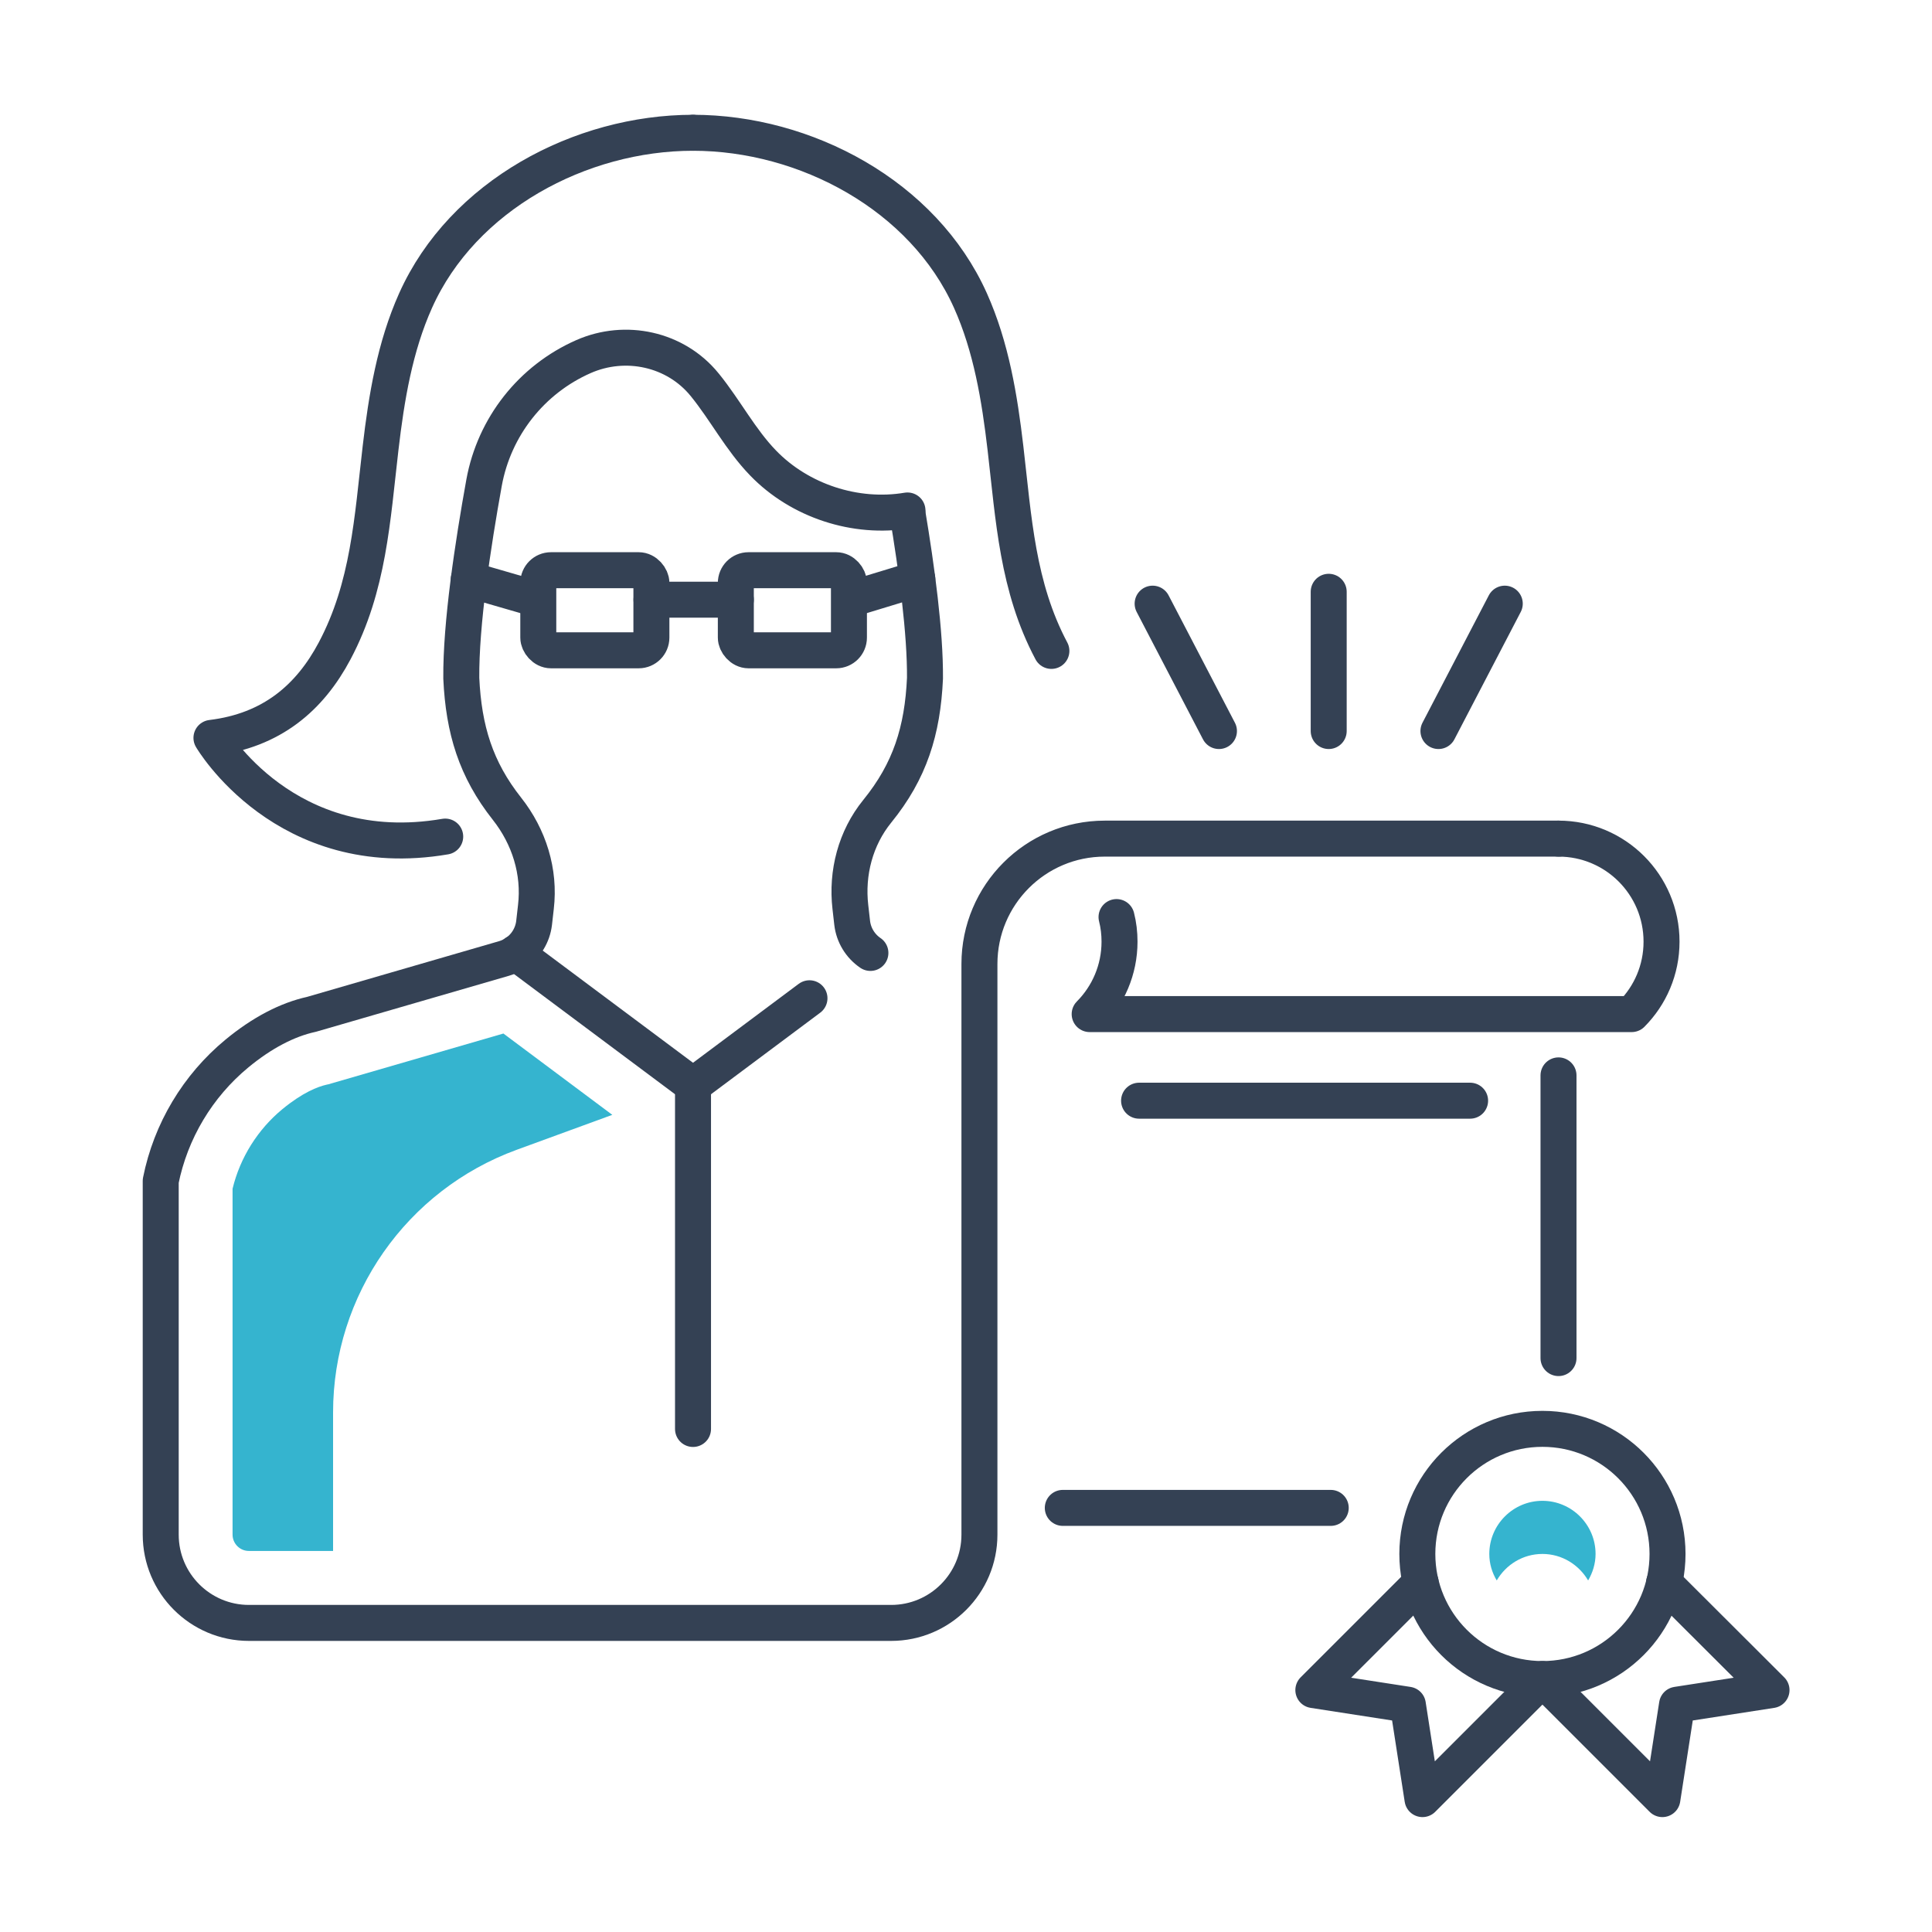 <?xml version="1.0" encoding="UTF-8"?>
<svg xmlns="http://www.w3.org/2000/svg" id="Layer_2" viewBox="0 0 161.08 161.08">
  <defs>
    <style>.cls-1,.cls-2{fill:none;}.cls-2{stroke:#344154;stroke-linecap:round;stroke-linejoin:round;stroke-width:3px;}.cls-3{fill:#35b4cf;}</style>
  </defs>
  <g id="Icon_Set">
    <rect class="cls-1" width="161.08" height="161.08"></rect>
    <rect class="cls-2" x="44.88" y="47.54" width="9.43" height="6.68" rx="1.06" ry="1.06"></rect>
    <rect class="cls-2" x="61.35" y="47.54" width="9.43" height="6.68" rx="1.06" ry="1.06"></rect>
    <line class="cls-2" x1="54.32" y1="50" x2="61.35" y2="50"></line>
    <line class="cls-2" x1="39.08" y1="48.31" x2="43.88" y2="49.7"></line>
    <line class="cls-2" x1="71.78" y1="49.7" x2="76.48" y2="48.27"></line>
    <path class="cls-2" d="m75.65,42.74c.78,4.66,1.5,10,1.47,13.81-.2,4.37-1.25,7.73-3.98,11.09-1.81,2.23-2.57,5.13-2.24,7.99l.15,1.32c.12,1.01.67,1.92,1.52,2.5"></path>
    <path class="cls-2" d="m57.78,11.07c9.38,0,19.2,5.22,23.13,13.99,1.73,3.86,2.43,8.1,2.92,12.3.69,5.92.99,11.56,3.83,16.91"></path>
    <path class="cls-2" d="m57.78,11.07c-9.38,0-19.2,5.22-23.13,13.99-1.73,3.86-2.43,8.1-2.92,12.3-.69,5.92-.99,11.56-3.83,16.91-2.07,3.9-5.24,6.64-10.27,7.25,0,0,6.14,10.52,19.49,8.23"></path>
    <polyline class="cls-2" points="42.99 79.44 57.78 90.48 67.49 83.23"></polyline>
    <path class="cls-2" d="m75.66,42.56c-4.33.73-8.99-.8-12.04-3.96-1.88-1.94-3.14-4.39-4.84-6.49-.02-.02-.03-.04-.05-.06-2.42-2.96-6.58-3.86-10.08-2.32h0c-4.34,1.91-7.44,5.85-8.29,10.51-.93,5.14-1.94,11.8-1.9,16.31.2,4.28,1.21,7.59,3.81,10.88,1.84,2.33,2.76,5.25,2.41,8.2l-.15,1.32c-.12,1.01-.67,1.92-1.52,2.5-.3.2-.63.36-.98.46l-16.06,4.66c-2.02.44-4.14,1.55-6.22,3.27-3.27,2.7-5.52,6.47-6.35,10.62v29.49c0,4.06,3.29,7.36,7.36,7.36h53.54c4.06,0,7.36-3.29,7.36-7.36v-47.58c0-5.77,4.68-10.45,10.45-10.45h37.85"></path>
    <circle class="cls-2" cx="128.6" cy="129.56" r="10.43"></circle>
    <path class="cls-3" d="m128.6,129.56c1.63,0,3.04.9,3.81,2.21.38-.65.62-1.4.62-2.21,0-2.44-1.99-4.43-4.43-4.43s-4.43,1.99-4.43,4.43c0,.81.23,1.56.62,2.21.77-1.32,2.18-2.21,3.81-2.21Z"></path>
    <polyline class="cls-2" points="128.6 140 118.6 150 117.38 142.13 109.5 140.91 118.45 131.96"></polyline>
    <polyline class="cls-2" points="128.6 140 138.6 150 139.82 142.13 147.7 140.91 138.74 131.97"></polyline>
    <line class="cls-2" x1="94.97" y1="91.77" x2="122.57" y2="91.77"></line>
    <line class="cls-2" x1="129.94" y1="113.23" x2="129.94" y2="89.66"></line>
    <path class="cls-2" d="m129.94,69.92c4.74,0,8.59,3.84,8.59,8.59,0,2.36-.95,4.49-2.49,6.04h-45.19c1.54-1.55,2.49-3.69,2.49-6.04,0-.7-.08-1.39-.25-2.05"></path>
    <line class="cls-2" x1="110.78" y1="60.95" x2="110.78" y2="49.34"></line>
    <line class="cls-2" x1="119.93" y1="60.95" x2="125.46" y2="50.33"></line>
    <line class="cls-2" x1="101.63" y1="60.95" x2="96.1" y2="50.33"></line>
    <line class="cls-2" x1="88.61" y1="125.72" x2="110.95" y2="125.72"></line>
    <line class="cls-2" x1="57.78" y1="90.48" x2="57.78" y2="119.14"></line>
    <path class="cls-3" d="m27.63,90.33l-.19.06-.19.04c-.76.17-2.02.66-3.7,2.04-2.06,1.7-3.53,4.04-4.16,6.64v28.84c0,.75.61,1.36,1.36,1.36h7.02v-11.55c0-9.79,6.12-18.54,15.32-21.9l7.96-2.91-9.08-6.78-14.34,4.16Z"></path>
  </g>
</svg>

